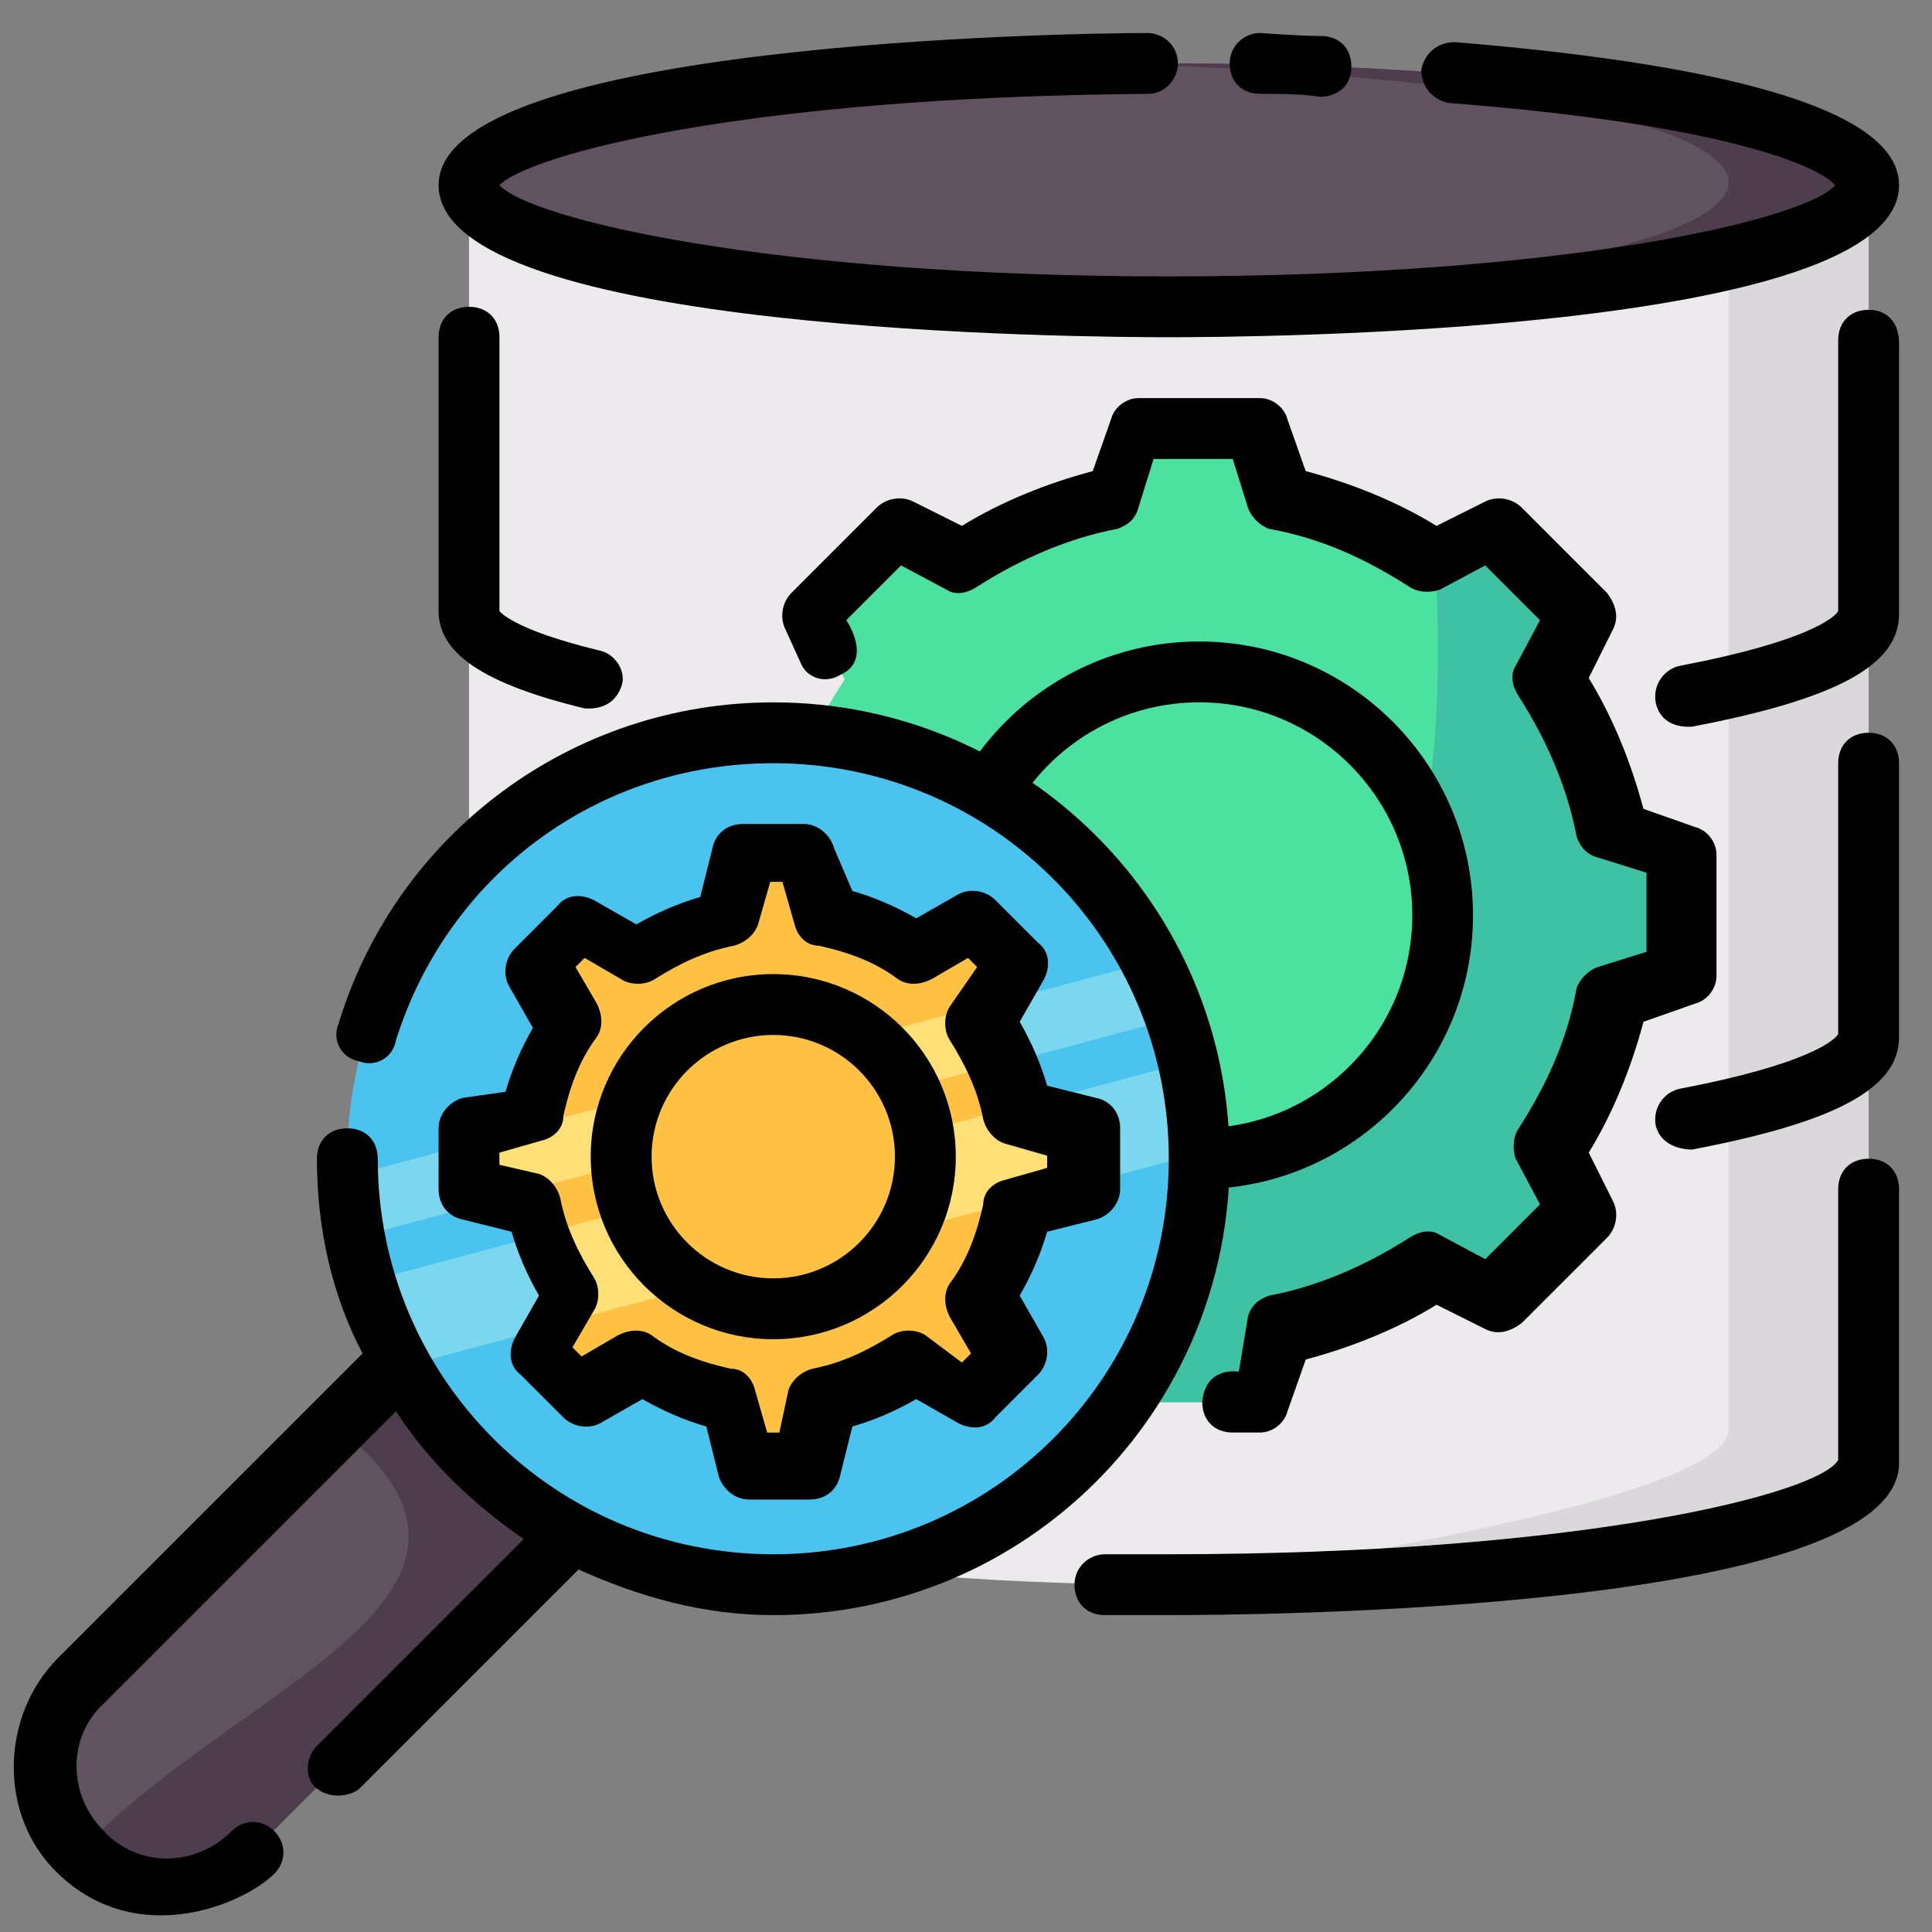 <?xml version="1.0" encoding="UTF-8"?>
<svg xmlns="http://www.w3.org/2000/svg" xmlns:xlink="http://www.w3.org/1999/xlink" version="1.1" id="Layer_1" x="0px" y="0px" width="95px" height="95px" viewBox="0 0 95 95" xml:space="preserve">
<rect x="0" y="0" width="95" height="95" fill="#808080" stroke="none"/>
<rect x="-0.875" y="0.125" fill="none" width="95.75" height="95.75"></rect>
<path fill="#ECEAEC" d="M23.063,30.767c0,3.198,8.821,5.926,21.335,7.073l25.682,0.038c12.766-1.109,21.803-3.874,21.803-7.111  V9.102h-68.82V30.767z"></path>
<path fill="#ECEAEC" d="M23.063,49.246v21.195c0,4.126,15.405,7.48,34.41,7.48c19.006,0,34.41-3.354,34.41-7.48V49.246  c0,2.992-8.051,5.562-19.694,6.758l-29.156,0.038C31.241,54.856,23.063,52.25,23.063,49.246z"></path>
<path fill="#ECEAEC" d="M23.063,50.492c0,3.007,8.178,5.61,19.97,6.795l29.156-0.037c11.644-1.196,19.694-3.766,19.694-6.758V30.545  c0,3.167-9.037,5.873-21.803,6.957l-25.682-0.038c-12.514-1.122-21.335-3.79-21.335-6.919V50.492z"></path>
<path fill="#DBD8DB" d="M91.883,70.274V9.102h-6.882v61.173c0,3.961-28.688,7.647-27.528,7.647  C76.479,77.922,91.883,74.492,91.883,70.274z"></path>
<ellipse fill="#615260" cx="57.473" cy="8.967" rx="34.41" ry="5.849"></ellipse>
<path fill="#4E3D4D" d="M54.031,3.147c1.137-0.02,2.281-0.029,3.441-0.029c18.993,0,34.41,2.622,34.41,5.85  c0,3.229-15.417,5.849-34.41,5.849c-1.16,0-2.305-0.009-3.441-0.029c17.378-0.294,30.97-2.79,30.97-5.82S71.409,3.44,54.031,3.147z"></path>
<path fill="#4CE1A1" d="M39.998,36.121c0.449-0.942,0.958-1.855,1.541-2.708l-1.616-3.217l4.234-4.234l3.217,1.616  c2.229-1.496,4.758-2.558,7.466-3.112l1.137-3.396h5.984l1.137,3.396c2.708,0.554,5.236,1.616,7.466,3.112l3.217-1.616l4.234,4.234  l-1.602,3.217c1.481,2.229,2.544,4.758,3.098,7.466l3.396,1.137V48l-3.396,1.137c-0.554,2.708-1.616,5.236-3.098,7.466l1.602,3.217  l-4.234,4.234l-3.217-1.602c-2.229,1.481-4.758,2.544-7.466,3.098l-1.137,3.396h-5.984L39.998,36.121z M58.519,33.039H58.6  c6.824,0.042,12.338,5.381,12.338,11.969c0,6.588-5.514,11.926-12.338,11.969h-0.081c-0.434,0-0.901-0.029-1.335-0.06L47,40.549  C48.831,36.151,53.303,33.039,58.519,33.039z"></path>
<path fill="#3EC2A3" d="M70.459,62.52c-2.204,1.445-4.694,2.485-7.361,3.03l-1.137,3.396h-5.984l-4.283-8.798  c2.395-0.713,5.278-1.581,8.069-3.23c6.277-0.6,11.175-5.7,11.175-11.909c0-1.594-0.322-3.112-0.908-4.501  c0.624-3.569,0.849-7.829,0.534-12.928l3.217-1.616l4.234,4.234l-1.602,3.217c1.481,2.229,2.544,4.758,3.098,7.466l3.396,1.137V48  l-3.396,1.137c-0.554,2.708-1.616,5.236-3.098,7.466l1.602,3.217l-4.234,4.234l-3.217-1.602L70.459,62.52z"></path>
<path d="M83.355,49.347c0.598-0.149,1.047-0.748,1.047-1.347v-5.984c0-0.599-0.449-1.197-1.047-1.347l-2.544-0.897  c-0.599-2.244-1.496-4.488-2.692-6.433l1.196-2.394c0.3-0.598,0.149-1.197-0.299-1.795l-4.189-4.189  c-0.448-0.449-1.196-0.598-1.795-0.299l-2.394,1.197c-1.945-1.197-4.189-2.095-6.434-2.693l-0.897-2.543  c-0.149-0.599-0.748-1.047-1.347-1.047h-5.984c-0.599,0-1.197,0.449-1.347,1.047l-0.897,2.543c-2.244,0.598-4.488,1.496-6.434,2.693  l-2.394-1.197c-0.598-0.299-1.346-0.15-1.795,0.299l-4.189,4.189c-0.449,0.449-0.598,1.197-0.299,1.795l0.748,1.646  c0.299,0.748,1.197,1.047,1.945,0.598c1.646-0.748,0.299-2.693,0.299-2.693l2.693-2.693L46.551,29  c0.449,0.299,1.047,0.15,1.496-0.149c2.095-1.347,4.488-2.394,6.883-2.843c0.448-0.149,0.897-0.449,1.047-1.047l0.748-2.394h3.89  l0.748,2.394c0.149,0.449,0.599,0.898,1.048,1.047c2.543,0.449,4.787,1.496,6.882,2.843c0.448,0.299,1.047,0.299,1.496,0.149  l2.244-1.197l2.692,2.693l-1.196,2.244c-0.3,0.449-0.149,1.047,0.149,1.496c1.347,2.095,2.394,4.488,2.843,6.882  c0.149,0.449,0.448,0.897,1.047,1.047l2.394,0.748v3.89l-2.394,0.748c-0.448,0.15-0.897,0.599-1.047,1.048  c-0.449,2.543-1.496,4.787-2.843,6.882c-0.299,0.449-0.299,1.047-0.149,1.496l1.196,2.244l-2.692,2.693l-2.244-1.197  c-0.449-0.299-1.048-0.149-1.496,0.149c-2.095,1.347-4.488,2.394-6.882,2.843c-0.449,0.149-0.898,0.449-1.048,1.047l-0.448,2.693  c0,0-1.646-0.299-1.796,1.496c0,0.897,0.599,1.496,1.496,1.496h1.347c0.599,0,1.197-0.449,1.347-1.047l0.897-2.544  c2.244-0.599,4.488-1.496,6.434-2.692l2.394,1.196c0.599,0.3,1.196,0.149,1.795-0.299l4.189-4.189  c0.448-0.448,0.599-1.196,0.299-1.795l-1.196-2.394c1.196-1.945,2.094-4.189,2.692-6.434L83.355,49.347z M57.473,16.582  c3.74,0,35.906-0.149,35.906-7.48c0-3.441-7.331-5.835-21.843-7.032c-0.897,0-1.496,0.599-1.646,1.347  c0,0.897,0.598,1.496,1.346,1.646c13.615,1.047,18.253,3.142,19.001,4.04c-1.347,1.646-13.017,4.488-32.765,4.488  c-19.749,0-31.418-2.843-32.914-4.488c1.496-1.496,11.969-4.339,31.867-4.488c0.897,0,1.496-0.748,1.496-1.496  c0-0.897-0.748-1.496-1.496-1.496c-3.591,0-34.859,0.449-34.859,7.48C21.566,16.433,53.732,16.582,57.473,16.582z"></path>
<path d="M61.961,4.613c1.047,0,1.945,0,2.992,0.149c0,0,1.496,0,1.496-1.496c0-0.897-0.599-1.496-1.496-1.496  c-1.047,0-2.992-0.149-2.992-0.149c-0.748,0-1.496,0.599-1.496,1.496S61.063,4.613,61.961,4.613z M91.883,15.235  c-0.897,0-1.496,0.599-1.496,1.496v13.315c-0.149,0.299-1.496,1.496-7.779,2.693c-0.748,0.15-1.347,0.898-1.197,1.795  c0.299,1.347,1.646,1.197,1.795,1.197c7.032-1.346,10.174-2.992,10.174-5.536V16.881C93.379,15.834,92.78,15.235,91.883,15.235z   M28.748,34.834c0.15,0,1.347,0.149,1.795-1.047c0.299-0.748-0.299-1.646-1.047-1.795c-4.338-1.047-4.937-1.945-4.937-1.945V16.582  c0-0.897-0.599-1.496-1.496-1.496s-1.496,0.599-1.496,1.496v13.465C21.566,32.142,23.811,33.638,28.748,34.834z M91.883,36.031  c-0.897,0-1.496,0.599-1.496,1.496v13.315c-0.149,0.299-1.496,1.496-7.779,2.692c-0.748,0.15-1.347,0.898-1.197,1.796  c0.299,1.196,1.646,1.196,1.795,1.196c7.032-1.346,10.174-2.992,10.174-5.535V37.527C93.379,36.63,92.78,36.031,91.883,36.031z   M91.883,56.977c-0.897,0-1.496,0.599-1.496,1.496v13.315c-0.897,1.646-12.567,4.638-32.914,4.638h-3.142  c-0.748,0-1.496,0.599-1.496,1.496s0.599,1.496,1.496,1.496h3.142c3.74,0,35.906-0.149,35.906-7.48V58.473  C93.379,57.575,92.78,56.977,91.883,56.977z"></path>
<path d="M58.972,31.543c-7.437,0-13.469,6.034-13.469,13.464c0,7.433,6.033,13.464,13.469,13.464  c7.427,0,13.459-6.031,13.459-13.464C72.431,37.577,66.398,31.543,58.972,31.543z M58.972,34.535  c5.778,0,10.473,4.692,10.473,10.472c0,5.78-4.694,10.473-10.473,10.473c-5.787,0-10.475-4.693-10.475-10.473  C48.497,39.227,53.185,34.535,58.972,34.535z"></path>
<path fill="#615260" d="M19.382,67.15L3.868,82.664c-2.334,2.335-2.334,6.119,0,8.469c2.334,2.333,6.119,2.333,8.468,0l15.619-15.62  L19.382,67.15z"></path>
<path fill="#4E3D4D" d="M27.955,75.513l-8.572-8.362l-2.919,2.918c10.755,8.391-5.085,12.885-12.596,21.064  c2.334,2.333,6.119,2.333,8.468,0L27.955,75.513z"></path>
<circle fill="#4BC3EF" cx="38.023" cy="56.977" r="20.945"></circle>
<path fill="#7AD7EE" d="M58.349,52.229c0.373,1.497,0.574,2.998,0.615,4.48L19.599,67.257c-0.706-1.305-1.282-2.706-1.708-4.189  L58.349,52.229z M57.692,50.081L17.387,60.88c-0.175-1.009-0.276-2.017-0.305-3.016l39.365-10.548  C56.923,48.197,57.34,49.119,57.692,50.081z"></path>
<path fill="#FFC244" d="M52.984,55.48v2.992l-3.217,0.808c-0.314,1.602-0.943,3.082-1.81,4.369l1.707,2.843l-2.125,2.125  l-2.843-1.707c-1.287,0.867-2.768,1.496-4.368,1.811l-0.808,3.217h-2.992l-0.808-3.217c-1.6-0.314-3.082-0.943-4.368-1.811  l-2.842,1.707l-2.125-2.125l1.705-2.843c-0.867-1.287-1.496-2.768-1.81-4.369l-3.217-0.808V55.48l3.217-0.808  c0.313-1.602,0.942-3.082,1.81-4.369l-1.705-2.842l2.125-2.125l2.842,1.706c1.287-0.868,2.768-1.497,4.368-1.81l0.808-3.217h2.992  l0.808,3.217c1.6,0.313,3.082,0.942,4.368,1.81l2.843-1.706l2.125,2.125l-1.707,2.842c0.867,1.287,1.496,2.768,1.81,4.369  L52.984,55.48z M38.023,49.499c1.915,0,3.83,0.73,5.29,2.189c2.92,2.92,2.92,7.659,0,10.58c-0.206,0.204-0.421,0.396-0.644,0.572  l-0.034,0.029l-0.038,0.027c-0.012,0.012-0.025,0.021-0.037,0.029c-0.197,0.152-0.398,0.29-0.607,0.416l-0.049,0.031l-0.039,0.024  l-0.04,0.022c-0.24,0.144-0.485,0.27-0.735,0.382l-0.009,0.004c-0.095,0.042-0.19,0.081-0.285,0.119  c-0.051,0.021-0.102,0.039-0.153,0.06c-0.022,0.008-0.044,0.018-0.066,0.024c-0.217,0.078-0.437,0.146-0.659,0.204  c-0.16,0.043-0.32,0.078-0.482,0.11l-0.041,0.006l-0.051,0.009c-0.158,0.029-0.317,0.051-0.475,0.07  c-0.093,0.01-0.186,0.019-0.28,0.026c-0.054,0.003-0.109,0.008-0.163,0.011c-2.047,0.109-4.131-0.617-5.694-2.178  c-2.793-2.794-2.913-7.256-0.359-10.193c0.067-0.079,0.134-0.153,0.205-0.229l0.02-0.021c0.012-0.011,0.022-0.022,0.034-0.034  l0.022-0.022c0.027-0.028,0.053-0.055,0.078-0.081l0.034-0.033l0.034-0.035l0.036-0.032c0.049-0.048,0.099-0.095,0.148-0.142  c0.021-0.017,0.042-0.037,0.063-0.055c0.308-0.275,0.635-0.52,0.975-0.735l0.017-0.012c0.175-0.108,0.354-0.213,0.537-0.307  c0.07-0.038,0.141-0.072,0.212-0.107c0.031-0.016,0.063-0.029,0.094-0.045l0.03-0.014l0.042-0.018  c0.026-0.015,0.055-0.025,0.083-0.037l0.042-0.018l0.03-0.013c0.026-0.012,0.051-0.021,0.077-0.033  c0.318-0.13,0.646-0.237,0.978-0.321c0.066-0.017,0.132-0.033,0.198-0.048l0.046-0.01c0.075-0.018,0.149-0.031,0.225-0.048  l0.047-0.008l0.045-0.008c0.104-0.018,0.207-0.035,0.312-0.048l0.043-0.007c0.03-0.002,0.06-0.005,0.089-0.01l0.045-0.005  c0.075-0.007,0.147-0.014,0.222-0.021c0.056-0.004,0.111-0.007,0.167-0.011C37.745,49.504,37.885,49.499,38.023,49.499z"></path>
<path fill="#FFE077" d="M31,59.497c0.363,0.99,0.939,1.917,1.733,2.711c0.429,0.429,0.899,0.796,1.395,1.098l-6.993,1.874  l0.954-1.591c-0.601-0.892-1.087-1.876-1.433-2.928L31,59.497z M49.741,54.477c0.008,0.045,0.019,0.09,0.026,0.136l3.217,0.809  v2.832l-8.393,2.25c0.816-1.499,1.084-3.22,0.801-4.862L49.741,54.477z M31.116,54.045c-0.429,1.035-0.616,2.148-0.563,3.25  l-5.779,1.547l-1.712-0.429v-2.21L31.116,54.045z M48.467,49.396l-0.509,0.849c0.438,0.649,0.814,1.348,1.121,2.086l-4.396,1.176  c-0.346-0.676-0.802-1.312-1.369-1.877c-0.238-0.237-0.485-0.455-0.744-0.653L48.467,49.396z"></path>
<path d="M22.763,53.984c-0.598,0.149-1.197,0.748-1.197,1.496v2.992c0,0.748,0.449,1.347,1.197,1.496l2.394,0.599  c0.299,1.047,0.748,2.095,1.346,3.142l-1.197,2.095c-0.299,0.599-0.299,1.347,0.299,1.795l2.094,2.095  c0.449,0.449,1.197,0.599,1.795,0.299l2.095-1.196c1.047,0.599,2.094,1.047,3.142,1.347l0.599,2.394  c0.149,0.599,0.748,1.196,1.496,1.196h2.992c0.748,0,1.346-0.448,1.496-1.196l0.598-2.394c1.047-0.3,2.095-0.748,3.142-1.347  l2.094,1.196c0.599,0.3,1.347,0.3,1.796-0.299l2.094-2.095c0.449-0.448,0.599-1.196,0.3-1.795l-1.197-2.095  c0.599-1.047,1.048-2.095,1.347-3.142l2.394-0.599c0.599-0.149,1.197-0.748,1.197-1.496V55.48c0-0.748-0.449-1.347-1.197-1.496  l-2.394-0.599c-0.299-1.047-0.748-2.095-1.347-3.142l1.197-2.095c0.299-0.599,0.299-1.346-0.3-1.795l-2.094-2.095  c-0.449-0.449-1.197-0.599-1.796-0.299l-2.094,1.197c-1.047-0.598-2.095-1.047-3.142-1.346l-0.897-2.095  c-0.149-0.598-0.748-1.197-1.496-1.197h-2.992c-0.748,0-1.347,0.449-1.496,1.197l-0.599,2.394c-1.047,0.299-2.094,0.748-3.142,1.346  l-2.095-1.197c-0.598-0.299-1.346-0.299-1.795,0.299l-2.095,2.094c-0.449,0.449-0.599,1.197-0.299,1.796l1.197,2.094  c-0.598,1.048-1.047,2.095-1.346,3.143L22.763,53.984z M26.653,56.079c0.598-0.149,1.047-0.599,1.047-1.197  c0.299-1.347,0.748-2.692,1.646-3.89c0.299-0.449,0.299-1.047,0-1.646l-1.047-1.796l0.449-0.448l1.795,1.047  c0.449,0.3,1.197,0.3,1.646,0c1.197-0.748,2.394-1.346,3.89-1.646c0.598-0.149,1.047-0.599,1.197-1.047l0.599-2.094h0.598  l0.599,2.094c0.149,0.599,0.598,1.047,1.197,1.047c1.347,0.299,2.693,0.748,3.89,1.646c0.449,0.3,1.047,0.3,1.646,0l1.795-1.047  l0.448,0.448l-1.346,1.945c-0.299,0.449-0.299,1.197,0,1.646c0.749,1.197,1.346,2.394,1.646,3.89  c0.149,0.599,0.599,1.048,1.047,1.197l2.095,0.599v0.599l-2.095,0.598c-0.599,0.15-1.047,0.599-1.047,1.197  c-0.3,1.347-0.748,2.693-1.646,3.89c-0.299,0.449-0.299,1.048,0,1.646l1.047,1.796L47.299,67l-1.795-1.346  c-0.449-0.3-1.197-0.3-1.646,0c-1.197,0.748-2.394,1.346-3.89,1.646c-0.598,0.149-1.047,0.599-1.197,1.047l-0.449,2.095h-0.599  l-0.598-2.095c-0.15-0.599-0.599-1.047-1.197-1.047c-1.346-0.3-2.693-0.748-3.89-1.646c-0.449-0.3-1.047-0.3-1.646,0l-1.795,1.047  l-0.449-0.449l1.047-1.795c0.299-0.449,0.299-1.197,0-1.646c-0.748-1.197-1.346-2.394-1.646-3.89  c-0.149-0.599-0.599-1.048-1.047-1.197l-1.945-0.449v-0.598L26.653,56.079z"></path>
<path d="M60.465,56.977c0-12.417-10.023-22.441-22.441-22.441c-9.874,0-18.552,6.433-21.394,15.858  c-0.299,0.748,0.149,1.646,1.047,1.796c0.748,0.299,1.646-0.15,1.795-1.048c2.543-8.079,9.875-13.614,18.552-13.614  c10.771,0,19.449,8.677,19.449,19.449c0,10.771-8.678,19.449-19.449,19.449c-10.772,0-19.449-8.678-19.449-19.449  c0-0.897-0.599-1.496-1.496-1.496s-1.496,0.599-1.496,1.496c0,3.441,0.748,6.732,2.244,9.575L2.865,81.513  c-2.843,2.843-2.992,7.779,0,10.622c3.89,3.74,9.126,1.496,10.622,0c0.599-0.599,0.599-1.496,0-2.095  c-0.598-0.599-1.496-0.599-2.094,0c-1.795,1.796-4.638,1.796-6.284,0c-1.795-1.795-1.795-4.638,0-6.283l14.362-14.362  c1.646,2.543,3.89,4.638,6.284,6.283L15.582,85.852c-0.599,0.598-0.599,1.646,0,2.094c0.748,0.599,1.795,0.3,2.095,0l10.771-10.771  c2.992,1.347,6.134,2.244,9.575,2.244C50.441,79.418,60.465,69.395,60.465,56.977z"></path>
<path d="M38.025,47.898c-4.954,0-8.978,4.021-8.978,8.977s4.024,8.977,8.978,8.977s8.973-4.021,8.973-8.977  S42.979,47.898,38.025,47.898z M38.025,50.891c3.3,0,5.98,2.682,5.98,5.984s-2.68,5.984-5.98,5.984  c-3.305,0-5.985-2.682-5.985-5.984S34.721,50.891,38.025,50.891z"></path>
</svg>
